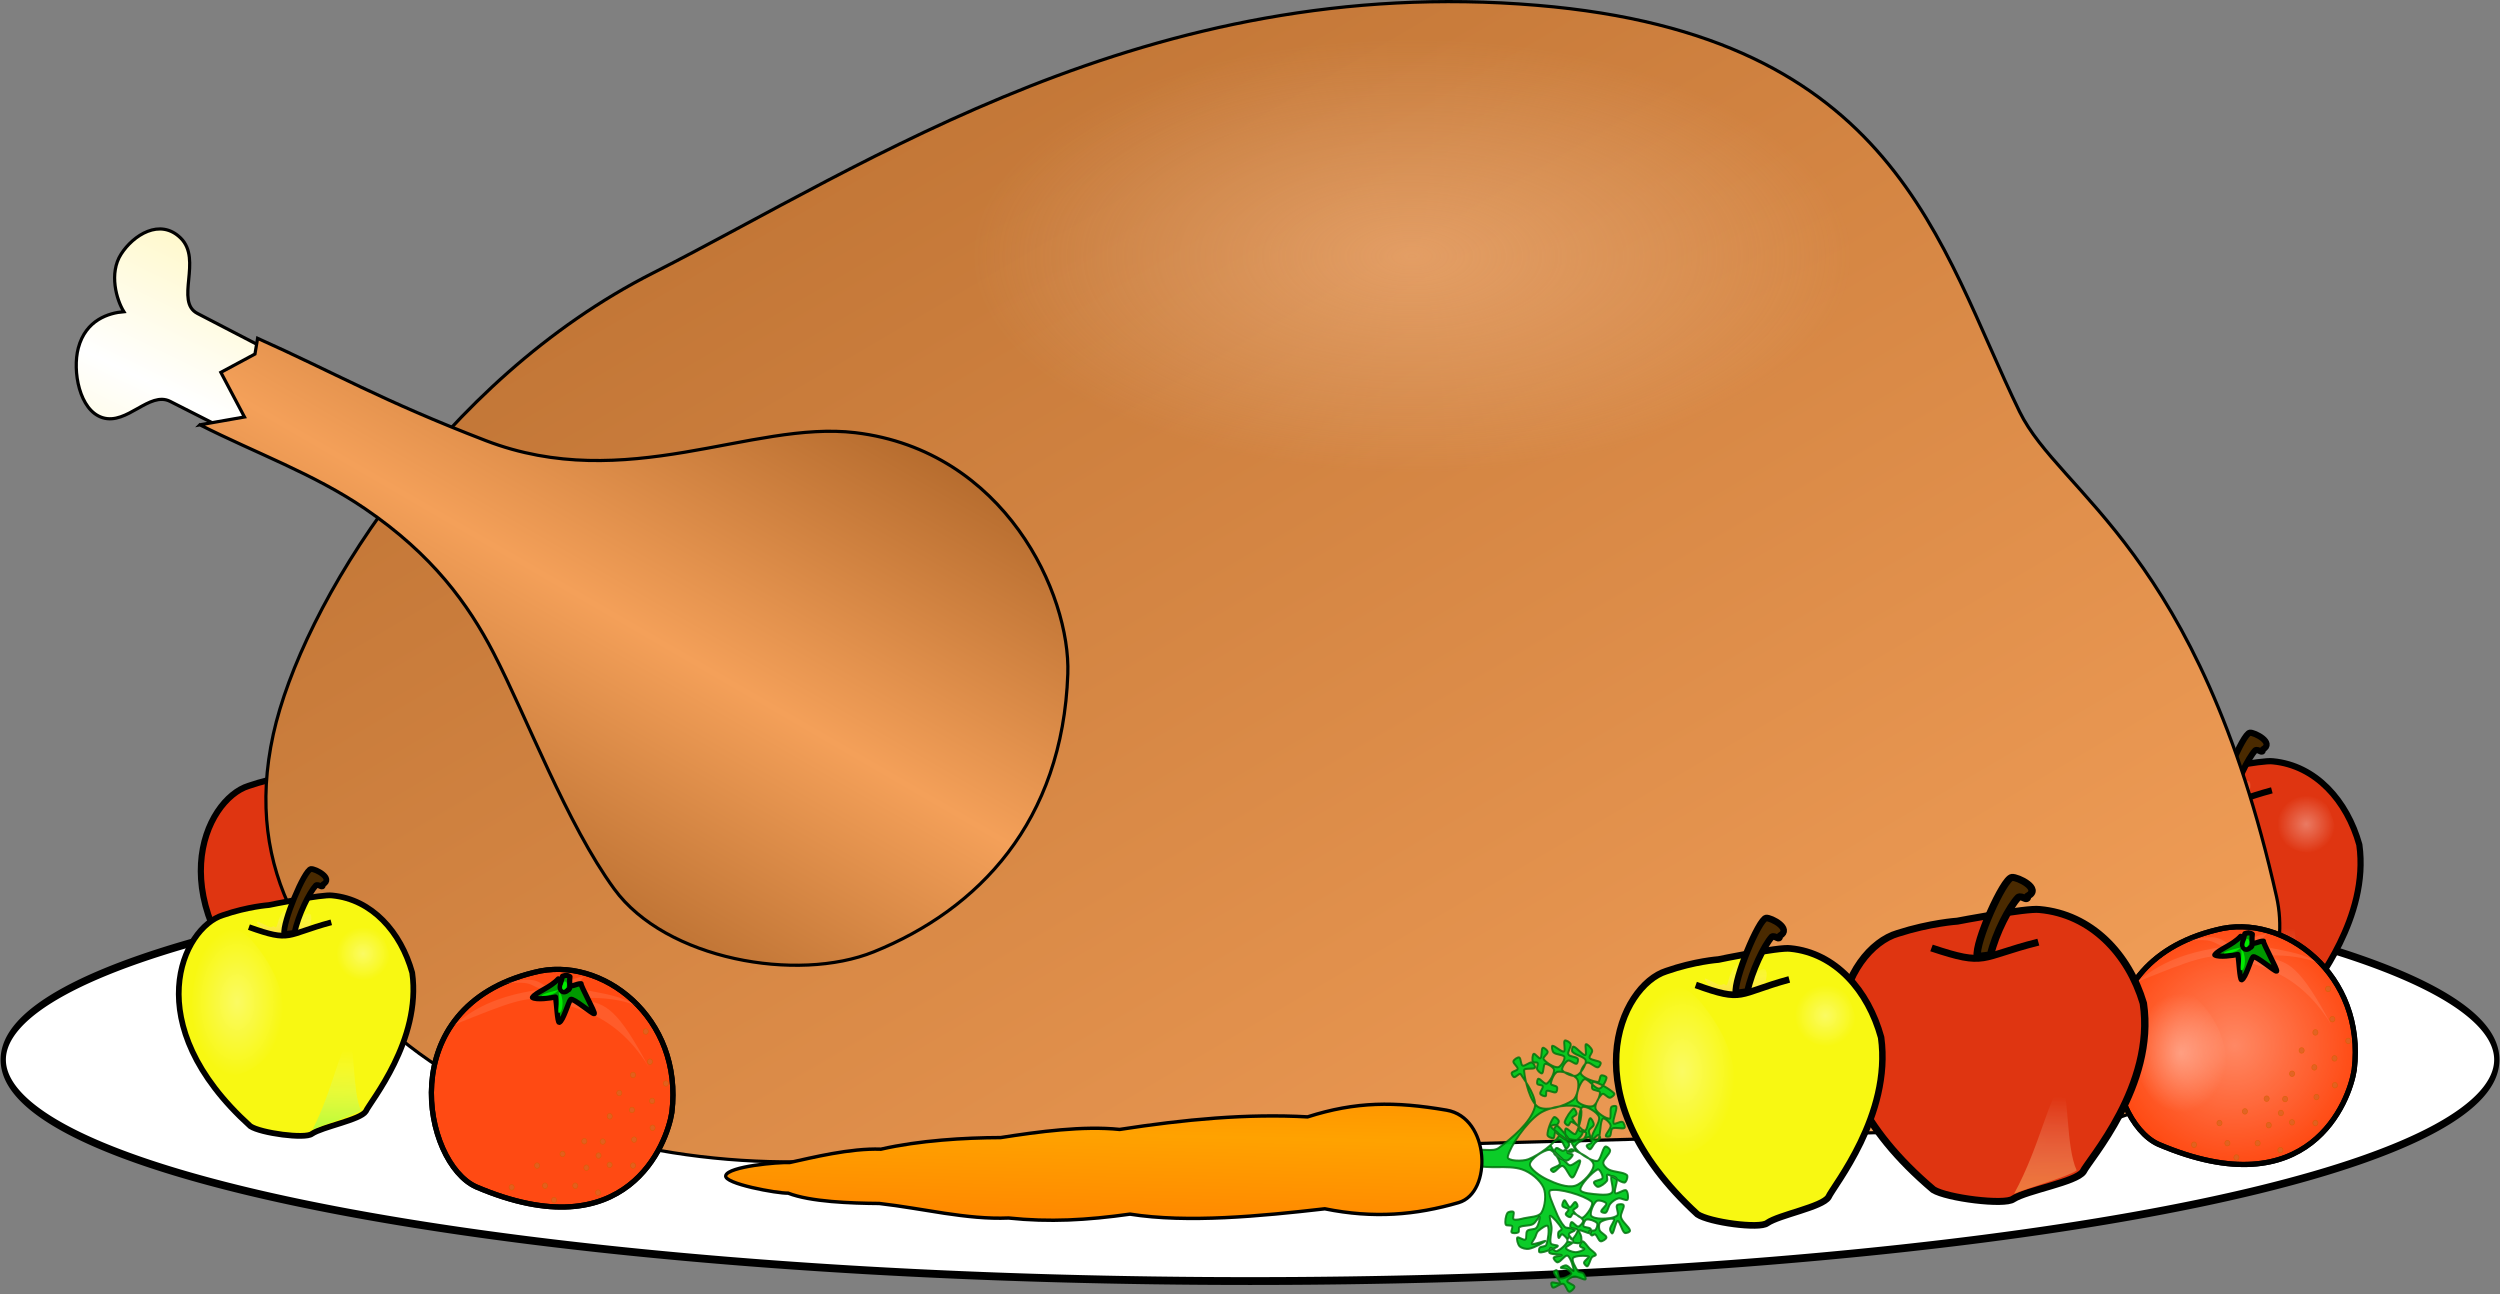 <svg xmlns="http://www.w3.org/2000/svg" xmlns:xlink="http://www.w3.org/1999/xlink" viewBox="0 0 485.27 251.2"><rect x="0" y="0" width="485.27" height="251.2" fill="#808080" stroke="none"/><defs><linearGradient id="k" y2="583.24" spreadMethod="reflect" gradientUnits="userSpaceOnUse" y1="545.16" gradientTransform="scale(1.22 .82)" x2="168.85" x1="196.41"><stop offset="0" stop-color="#fff5b3"/><stop offset="1" stop-color="#fff"/></linearGradient><linearGradient id="p" y2="637.59" spreadMethod="reflect" gradientUnits="userSpaceOnUse" y1="562.18" gradientTransform="scale(.789 1.268)" x2="594.47" x1="522.08"><stop offset="0" stop-color="#ffa200"/><stop offset="1" stop-color="#f80"/></linearGradient><linearGradient id="a"><stop offset="0" stop-color="#fff" stop-opacity="0"/><stop offset="1" stop-color="#ffa617" stop-opacity=".733"/></linearGradient><linearGradient id="g" y2="405.77" xlink:href="#a" gradientUnits="userSpaceOnUse" y1="248.25" gradientTransform="scale(.745 1.342)" x2="463.26" x1="465.29"/><linearGradient id="m" y2="405.77" xlink:href="#d" gradientUnits="userSpaceOnUse" x2="463.26" gradientTransform="scale(.745 1.342)" y1="248.25" x1="465.29"/><linearGradient id="b"><stop offset="0" stop-color="#b66c2e"/><stop offset="1" stop-color="#f4a059"/></linearGradient><linearGradient id="i" y2="786.78" xlink:href="#b" gradientUnits="userSpaceOnUse" y1="505.67" gradientTransform="scale(1.317 .759)" x2="427.21" x1="140.76"/><linearGradient id="l" y2="581.57" xlink:href="#b" spreadMethod="reflect" gradientUnits="userSpaceOnUse" y1="533.25" gradientTransform="scale(1.176 .85)" x2="202.46" x1="241.13"/><linearGradient id="h" y2="231.63" xlink:href="#a" gradientUnits="userSpaceOnUse" y1="120.96" gradientTransform="scale(1.459 .686)" x2="155.41" x1="157.81"/><linearGradient id="d" y2="1.485" y1=".095" x2=".83" x1=".848"><stop offset="0" stop-color="#fff" stop-opacity="0"/><stop offset="1" stop-color="#17ff17" stop-opacity=".684"/></linearGradient><radialGradient id="j" gradientUnits="userSpaceOnUse" cy="620.84" cx="289.7" gradientTransform="scale(1.423 .703)" r="53.603"><stop offset="0" stop-color="#ffc596" stop-opacity=".426"/><stop offset="1" stop-color="#f6ceac" stop-opacity="0"/></radialGradient><radialGradient id="e" xlink:href="#c" gradientUnits="userSpaceOnUse" cy="198.42" cx="180.25" gradientTransform="scale(.794 1.26)" r="101.58"/><radialGradient id="f" xlink:href="#c" gradientUnits="userSpaceOnUse" cy="167.47" cx="360.86" gradientTransform="scale(1.007 .993)" r="46.394"/><radialGradient id="c"><stop offset="0" stop-color="#fff" stop-opacity=".342"/><stop offset="1" stop-color="#fff" stop-opacity="0"/></radialGradient><radialGradient id="n" xlink:href="#c" gradientUnits="userSpaceOnUse" cy="277.82" cx="495.39" gradientTransform="scale(1.008 .992)" r="23.762"/><radialGradient id="o" xlink:href="#c" gradientUnits="userSpaceOnUse" cy="244.1" cx="554.97" gradientTransform="scale(.881 1.135)" r="10.146"/></defs><path d="M613.81 585.13a242.01 29.011 0 11-484.02 0 242.01 29.011 0 11484.02 0z" transform="matrix(1 0 0 1.481 -129.16 -660.88)" fill-rule="evenodd" stroke="#000" stroke-width="1.027" fill="#fff"/><path d="M198.45 81.882s93.52-19.12 110.9-16.626c69.53 6.65 120.01 63.184 139.87 133.84 16.56 117.22-73.69 223.66-81.1 240.26-9.48 14.97-76.15 26.6-94.35 39.07-11.59 9.14-89.44-1.22-107.6-13.3-198.63-177.91-118.35-344.17-48-365.79 43.87-14.964 80.28-17.458 80.28-17.458z" stroke-linejoin="round" fill-rule="evenodd" stroke="#000" stroke-width="10" fill="#df3511" transform="matrix(.12 0 0 .121 404.06 139.88)"/><path d="M168.73 143.36C81.887 52.157 36.05 278.23 78.411 355.16c57.109 75.66 233.88-46.87 90.319-211.8z" fill-rule="evenodd" fill="url(#e)" transform="matrix(.12 0 0 .121 404.06 139.88)"/><path d="M394.91 132.14c-22.03-28.72-102.04-4.16-71.31 59.51 19.06 31.22 125.41 38.33 71.31-59.51z" fill-rule="evenodd" fill="url(#f)" transform="matrix(.12 0 0 .121 404.06 139.88)"/><path d="M275 470.93c35.59-69 47.17-142.15 63.73-152.13 10.76 6.65 5.79 84.8 20.69 118.88-12.42 9.15-63.73 24.11-84.42 33.25z" fill="url(#g)" fill-rule="evenodd" transform="matrix(.12 0 0 .121 404.06 139.88)"/><path d="M196.8 128.44s-20.69-11.64-19.04-18.29c14.07 4.99 22.35 12.47 27.31 9.14 4.97-3.32 4.97 9.15 9.11-6.65 4.13-15.794 15.72-33.252 14.07-15.794-1.66 20.784 6.62 24.944 24 9.144 17.38-15.794 24-11.638 19.03 9.15-24.83 27.43-80.28 19.12-74.48 13.3z" fill="url(#h)" fill-rule="evenodd" transform="matrix(.12 0 0 .121 404.06 139.88)"/><path d="M163.69 120.12c75.32 26.61 62.9 13.3 144.01-8.31" stroke-linejoin="round" stroke="#000" stroke-width="10" fill="none" transform="matrix(.12 0 0 .121 404.06 139.88)"/><path d="M225.44 132.32c-3.31-19.95 35.08-111.24 46.66-112.9 7.45-.831 40.55 16.108 21.11 26.715 0 8.839-7.45-1.663-12.42 1.663-11.58 12.47-30.94 51.437-37.56 82.192l-17.79 2.33z" stroke-linejoin="round" fill-rule="evenodd" stroke="#000" stroke-width="10" fill="#4a2a00" transform="matrix(.12 0 0 .121 404.06 139.88)"/><path d="M198.45 81.882s93.52-19.12 110.9-16.626c69.53 6.65 120.01 63.184 139.87 133.84 16.56 117.22-73.69 223.66-81.1 240.26-9.48 14.97-76.15 26.6-94.35 39.07-11.59 9.14-89.44-1.22-107.6-13.3-198.63-177.91-118.35-344.17-48-365.79 43.87-14.964 80.28-17.458 80.28-17.458z" stroke-linejoin="round" fill-rule="evenodd" stroke="#000" stroke-width="10" fill="#df3511" transform="matrix(.12 0 0 .121 34.07 140.53)"/><path d="M168.73 143.36C81.887 52.157 36.05 278.23 78.411 355.16c57.109 75.66 233.88-46.87 90.319-211.8z" fill="url(#e)" fill-rule="evenodd" transform="matrix(.12 0 0 .121 34.07 140.53)"/><path d="M394.91 132.14c-22.03-28.72-102.04-4.16-71.31 59.51 19.06 31.22 125.41 38.33 71.31-59.51z" fill="url(#f)" fill-rule="evenodd" transform="matrix(.12 0 0 .121 34.07 140.53)"/><path d="M275 470.93c35.59-69 47.17-142.15 63.73-152.13 10.76 6.65 5.79 84.8 20.69 118.88-12.42 9.15-63.73 24.11-84.42 33.25z" fill="url(#g)" fill-rule="evenodd" transform="matrix(.12 0 0 .121 34.07 140.53)"/><path d="M196.8 128.44s-20.69-11.64-19.04-18.29c14.07 4.99 22.35 12.47 27.31 9.14 4.97-3.32 4.97 9.15 9.11-6.65 4.13-15.794 15.72-33.252 14.07-15.794-1.66 20.784 6.62 24.944 24 9.144 17.38-15.794 24-11.638 19.03 9.15-24.83 27.43-80.28 19.12-74.48 13.3z" fill="url(#h)" fill-rule="evenodd" transform="matrix(.12 0 0 .121 34.07 140.53)"/><path d="M163.69 120.12c75.32 26.61 62.9 13.3 144.01-8.31" stroke-linejoin="round" stroke="#000" stroke-width="10" fill="none" transform="matrix(.12 0 0 .121 34.07 140.53)"/><path d="M225.44 132.32c-3.31-19.95 35.08-111.24 46.66-112.9 7.45-.831 40.55 16.108 21.11 26.715 0 8.839-7.45-1.663-12.42 1.663-11.58 12.47-30.94 51.437-37.56 82.192l-17.79 2.33z" stroke-linejoin="round" fill-rule="evenodd" stroke="#000" stroke-width="10" fill="#4a2a00" transform="matrix(.12 0 0 .121 34.07 140.53)"/><g fill-rule="evenodd"><path d="M427.02 381.55c-75.37-6.34-130.12 30.96-171.52 51.91s-68.34 64.79-73.8 89.58c-5.94 26.97 7.24 45.68 26.47 60.57 19.93 15.44 49.06 23.17 77.87 22.39l243.28-6.62c21.58-.58 46.1-23.09 41.23-44.78-15.1-67.27-42.06-78.15-49.88-94.16-15.77-32.31-23.78-73.02-93.65-78.89z" stroke="#000" stroke-width=".625" fill="url(#i)" transform="translate(-128.65 -380.52)"/><path d="M494.2 436.26c0 22.347-36.687 40.463-81.943 40.463s-81.943-18.116-81.943-40.463 36.687-40.463 81.943-40.463S494.2 413.913 494.2 436.26z" transform="matrix(1.12 0 0 1.118 -187.62 -438.221)" fill="url(#j)"/></g><g fill-rule="evenodd" stroke="#000" stroke-width=".625"><path d="M286.47 521.78c3.62 1.84-.59 12.26 4.81 15.57 6 3.68 10.34-2.3 12.33-5.2 1.98-2.9.1-9.25-2.96-12.18 3.05 1.13 9.02.44 11.07-3.39 2.58-4.84-.33-9.42-4.74-11.91-3.82-2.16-10.61 3.84-14.1 2.03l-125.91-65.34c-4.43-2.3 1.01-10.41-3.24-14.62-4.01-3.97-9.23-.56-11.57 3.1-2.4 3.73-.89 8.91.53 11.18-2.91.24-7.39 1.58-8.84 7.05-1.18 4.45.2 12.13 4.72 13.53 4.75 1.47 9.09-5.21 13.1-3.17l124.8 63.35z" fill="url(#k)" transform="translate(-128.65 -380.52)"/><path d="M167.45 462.98c2.88-.51 5.77-1.02 8.65-1.52-1.53-2.89-3.05-5.77-4.58-8.66 2.21-1.18 4.41-2.37 6.62-3.56.17-1.02.34-2.04.51-3.05 14.76 6.61 24.15 12.1 44.28 19.85 27.31 10.51 51.62-3.95 71.76-1.53 29.01 3.48 41.78 31.36 41.23 46.82-1.02 28.68-17.31 45.73-37.67 53.95-14.84 6-40.38 1.53-50.38-12.21-9.16-12.56-16.97-33.35-23.42-45.81-4.92-9.5-11.87-19.08-24.94-27.99-9.94-6.78-21.37-10.86-32.06-16.29z" fill="url(#l)" transform="translate(-128.65 -380.52)"/></g><g><path d="M198.45 81.882s93.52-19.12 110.9-16.626c69.53 6.65 120.01 63.184 139.87 133.84 16.56 117.22-73.69 223.66-81.1 240.26-9.48 14.97-76.15 26.6-94.35 39.07-11.59 9.14-89.44-1.22-107.6-13.3-198.63-177.91-118.35-344.17-48-365.79 43.87-14.964 80.28-17.458 80.28-17.458z" transform="matrix(.111 0 0 .112 30.15 166.51)" stroke-linejoin="round" fill-rule="evenodd" stroke="#000" stroke-width="10" fill="#f8f812"/><path d="M168.73 143.36C81.887 52.157 36.05 278.23 78.411 355.16c57.109 75.66 233.88-46.87 90.319-211.8z" transform="matrix(.111 0 0 .112 30.15 166.51)" fill="url(#e)" fill-rule="evenodd"/><path d="M394.91 132.14c-22.03-28.72-102.04-4.16-71.31 59.51 19.06 31.22 125.41 38.33 71.31-59.51z" transform="matrix(.111 0 0 .112 30.15 166.51)" fill="url(#f)" fill-rule="evenodd"/><path d="M275 470.93c35.59-69 47.17-142.15 63.73-152.13 10.76 6.65 5.79 84.8 20.69 118.88-12.42 9.15-63.73 24.11-84.42 33.25z" transform="matrix(.111 0 0 .112 30.15 166.51)" fill-rule="evenodd" fill="url(#m)"/><path d="M196.8 128.44s-20.69-11.64-19.04-18.29c14.07 4.99 22.35 12.47 27.31 9.14 4.97-3.32 4.97 9.15 9.11-6.65 4.13-15.794 15.72-33.252 14.07-15.794-1.66 20.784 6.62 24.944 24 9.144 17.38-15.794 24-11.638 19.03 9.15-24.83 27.43-80.28 19.12-74.48 13.3z" transform="matrix(.111 0 0 .112 30.15 166.51)" fill="url(#h)" fill-rule="evenodd"/><path d="M163.69 120.12c75.32 26.61 62.9 13.3 144.01-8.31" transform="matrix(.111 0 0 .112 30.15 166.51)" stroke-linejoin="round" stroke="#000" stroke-width="10" fill="none"/><path d="M225.44 132.32c-3.31-19.95 35.08-111.24 46.66-112.9 7.45-.831 40.55 16.108 21.11 26.715 0 8.839-7.45-1.663-12.42 1.663-11.58 12.47-30.94 51.437-37.56 82.192l-17.79 2.33z" transform="matrix(.111 0 0 .112 30.15 166.51)" stroke-linejoin="round" fill-rule="evenodd" stroke="#000" stroke-width="10" fill="#4a2a00"/></g><g fill-rule="evenodd"><path d="M430.233 180.488c-27.67 6.75-21.57 37.01-11.25 41.63 29.33 12.53 37.07-8.48 37.99-14.45 2.24-18.39-13.64-30.65-26.74-27.18z" stroke-linejoin="round" stroke="#000" stroke-width="1.013" fill="#ff4a13"/><path d="M495.84 253.14c-27.67 6.75-21.57 37.01-11.25 41.63 29.33 12.53 37.07-8.48 37.99-14.45 2.24-18.39-13.64-30.65-26.74-27.18z" transform="translate(-65.607 -72.652)" stroke-linejoin="round" stroke="#000" stroke-width="1.013" fill="url(#n)"/><path d="M414.553 190.708c11.07-4.44 13.84-5.59 18.82-5.02 2.58 1.74 11.98 1.35 19.18 13.3-6.09-11.37-8.3-12.53-12.91-13.1-4.61 0 4.42-1.55 10.69 1.15-5.9-3.85-14.38-1.92-10.32-5.78-2.96.39-3.14 1.35-5.17 2.89-4.43-1.35-2.77-3.27-10.51-1.54 5.72-.39 4.61.19 7.38 1.16-11.07 1.54-14.57 5.2-17.16 6.94z" fill="#fff" fill-opacity=".1"/><path d="M434.383 185.268c.21 1.13.37 4.93.73 4.93.79-.31 1.8-4.08 2.22-4.46.43-.38 4.26 2.89 4.57 2.77.3-.13-2.67-5.44-2.55-5.82-.85-.06-2 .82-2.36.18-.37-.63-1.09-.29-2.06-1.12-1.6 1.75-4.29 2.53-5.02 3.61.73.51 3.65.11 4.47-.09z" stroke-linejoin="round" stroke="#000" stroke-width="1.013" fill="#090"/><path d="M435.343 183.698c.31.82 1.04.63 1.4.25.73-.19.24-1.13.45-2.62-.67-.38-.71-.29-1.44-.1-.12.38-.65 2.09-.41 2.47z" stroke-linejoin="round" stroke="#000" stroke-width="1.013" fill="#090"/><path d="M436.103 182.228s-.94 1.47-.09 1.66c.67-.26.88-1.66.09-1.66z" fill="#00eb00"/><path d="M434.943 183.918c-.1 0-3.53.81-3.23 1.13.98 0 2.56-.24 3.23-1.13zM435.003 184.298c.3.96-.3 3.73.01 4.05.97 0 1.02-3.54-.01-4.05z" fill="#00ea00"/><path d="M491.23 265.86c-9.78-2.31-16.23 12.34-6.64 21.2 13.28 7.13 18.26-11.37 6.64-21.2z" transform="translate(-65.607 -72.652)" fill="url(#o)"/><path d="M449.936 217.99c0 .3-.225.542-.502.542s-.501-.243-.501-.543.224-.543.501-.543.502.243.502.543zM443.146 223.24c0 .3-.225.542-.502.542s-.501-.243-.501-.543.224-.543.501-.543.502.243.502.543zM434.606 224.68c0 .3-.225.542-.502.542s-.501-.243-.501-.543.224-.543.501-.543.502.243.502.543zM453.726 210.65c0 .3-.225.542-.502.542s-.501-.243-.501-.543.224-.543.501-.543.502.243.502.543zM456.316 202.05c0 .3-.225.542-.502.542s-.501-.243-.501-.543.224-.543.501-.543.502.243.502.543zM453.646 205.44c0 .3-.225.542-.502.542s-.501-.243-.501-.543.224-.543.501-.543.502.243.502.543zM450.146 212.95c0 .3-.225.542-.502.542s-.501-.243-.501-.543.224-.543.501-.543.502.243.502.543zM445.396 217.85c0 .3-.225.542-.502.542s-.501-.243-.501-.543.224-.543.501-.543.502.243.502.543zM438.726 221.9c0 .3-.225.542-.502.542s-.501-.243-.501-.543.224-.543.501-.543.502.243.502.543zM453.226 197.83c0 .3-.225.542-.502.542s-.501-.243-.501-.543.224-.543.501-.543.502.243.502.543zM449.736 207.19c0 .3-.225.542-.502.542s-.501-.243-.501-.543.224-.543.501-.543.502.243.502.543zM444.056 213.33c0 .3-.225.542-.502.542s-.501-.243-.501-.543.224-.543.501-.543.502.243.502.543zM443.246 216.04c0 .3-.225.542-.502.542s-.501-.243-.501-.543.224-.543.501-.543.502.243.502.543zM440.886 218.4c0 .3-.225.542-.502.542s-.501-.243-.501-.543.224-.543.501-.543.502.243.502.543zM432.856 221.9c0 .3-.225.542-.502.542s-.501-.243-.501-.543.224-.543.501-.543.502.243.502.543zM452.406 191.96c0 .3-.225.542-.502.542s-.501-.243-.501-.543.224-.543.501-.543.502.243.502.543zM449.936 200.4c0 .3-.225.542-.502.542s-.501-.243-.501-.543.224-.543.501-.543.502.243.502.543zM447.266 203.9c0 .3-.225.542-.502.542s-.501-.243-.501-.543.224-.543.501-.543.502.243.502.543zM445.416 208.42c0 .3-.225.542-.502.542s-.501-.243-.501-.543.224-.543.501-.543.502.243.502.543zM440.476 213.26c0 .3-.225.542-.502.542s-.501-.243-.501-.543.224-.543.501-.543.502.243.502.543zM436.256 215.73c0 .3-.225.542-.502.542s-.501-.243-.501-.543.224-.543.501-.543.502.243.502.543zM431.316 217.99c0 .3-.225.542-.502.542s-.501-.243-.501-.543.224-.543.501-.543.502.243.502.543zM426.376 222.21c0 .3-.225.542-.502.542s-.501-.243-.501-.543.224-.543.501-.543.502.243.502.543z" stroke-opacity=".742" fill-opacity=".833" stroke="#d55f00" stroke-width=".127" fill="#db6422"/></g><g><path d="M198.45 81.882s93.52-19.12 110.9-16.626c69.53 6.65 120.01 63.184 139.87 133.84 16.56 117.22-73.69 223.66-81.1 240.26-9.48 14.97-76.15 26.6-94.35 39.07-11.59 9.14-89.44-1.22-107.6-13.3-198.63-177.91-118.35-344.17-48-365.79 43.87-14.964 80.28-17.458 80.28-17.458z" stroke-linejoin="round" fill-rule="evenodd" stroke="#000" stroke-width="10" fill="#df3511" transform="matrix(.144 0 0 .136 351.35 167.67)"/><path d="M168.73 143.36C81.887 52.157 36.05 278.23 78.411 355.16c57.109 75.66 233.88-46.87 90.319-211.8z" fill="url(#e)" fill-rule="evenodd" transform="matrix(.144 0 0 .136 351.35 167.67)"/><path d="M394.91 132.14c-22.03-28.72-102.04-4.16-71.31 59.51 19.06 31.22 125.41 38.33 71.31-59.51z" fill="url(#f)" fill-rule="evenodd" transform="matrix(.144 0 0 .136 351.35 167.67)"/><path d="M275 470.93c35.59-69 47.17-142.15 63.73-152.13 10.76 6.65 5.79 84.8 20.69 118.88-12.42 9.15-63.73 24.11-84.42 33.25z" fill-rule="evenodd" fill="url(#g)" transform="matrix(.144 0 0 .136 351.35 167.67)"/><path d="M196.8 128.44s-20.69-11.64-19.04-18.29c14.07 4.99 22.35 12.47 27.31 9.14 4.97-3.32 4.97 9.15 9.11-6.65 4.13-15.794 15.72-33.252 14.07-15.794-1.66 20.784 6.62 24.944 24 9.144 17.38-15.794 24-11.638 19.03 9.15-24.83 27.43-80.28 19.12-74.48 13.3z" fill="url(#h)" fill-rule="evenodd" transform="matrix(.144 0 0 .136 351.35 167.67)"/><path d="M163.69 120.12c75.32 26.61 62.9 13.3 144.01-8.31" stroke-linejoin="round" stroke="#000" stroke-width="10" fill="none" transform="matrix(.144 0 0 .136 351.35 167.67)"/><path d="M225.44 132.32c-3.31-19.95 35.08-111.24 46.66-112.9 7.45-.831 40.55 16.108 21.11 26.715 0 8.839-7.45-1.663-12.42 1.663-11.58 12.47-30.94 51.437-37.56 82.192l-17.79 2.33z" stroke-linejoin="round" fill-rule="evenodd" stroke="#000" stroke-width="10" fill="#4a2a00" transform="matrix(.144 0 0 .136 351.35 167.67)"/></g><g><path d="M198.45 81.882s93.52-19.12 110.9-16.626c69.53 6.65 120.01 63.184 139.87 133.84 16.56 117.22-73.69 223.66-81.1 240.26-9.48 14.97-76.15 26.6-94.35 39.07-11.59 9.14-89.44-1.22-107.6-13.3-198.63-177.91-118.35-344.17-48-365.79 43.87-14.964 80.28-17.458 80.28-17.458z" transform="matrix(.126 0 0 .129 308.538 175.693)" stroke-linejoin="round" fill-rule="evenodd" stroke="#000" stroke-width="10" fill="#f8f812"/><path d="M168.73 143.36C81.887 52.157 36.05 278.23 78.411 355.16c57.109 75.66 233.88-46.87 90.319-211.8z" transform="matrix(.126 0 0 .129 308.538 175.693)" fill="url(#e)" fill-rule="evenodd"/><path d="M394.91 132.14c-22.03-28.72-102.04-4.16-71.31 59.51 19.06 31.22 125.41 38.33 71.31-59.51z" transform="matrix(.126 0 0 .129 308.538 175.693)" fill="url(#f)" fill-rule="evenodd"/><path d="M275 470.93c35.59-69 47.17-142.15 63.73-152.13 10.76 6.65 5.79 84.8 20.69 118.88-12.42 9.15-63.73 24.11-84.42 33.25z" transform="matrix(.126 0 0 .129 308.538 175.693)" fill="url(#m)" fill-rule="evenodd"/><path d="M196.8 128.44s-20.69-11.64-19.04-18.29c14.07 4.99 22.35 12.47 27.31 9.14 4.97-3.32 4.97 9.15 9.11-6.65 4.13-15.794 15.72-33.252 14.07-15.794-1.66 20.784 6.62 24.944 24 9.144 17.38-15.794 24-11.638 19.03 9.15-24.83 27.43-80.28 19.12-74.48 13.3z" transform="matrix(.126 0 0 .129 308.538 175.693)" fill-rule="evenodd" fill="url(#h)"/><path d="M163.69 120.12c75.32 26.61 62.9 13.3 144.01-8.31" transform="matrix(.126 0 0 .129 308.538 175.693)" stroke-linejoin="round" stroke="#000" stroke-width="10" fill="none"/><path d="M225.44 132.32c-3.31-19.95 35.08-111.24 46.66-112.9 7.45-.831 40.55 16.108 21.11 26.715 0 8.839-7.45-1.663-12.42 1.663-11.58 12.47-30.94 51.437-37.56 82.192l-17.79 2.33z" transform="matrix(.126 0 0 .129 308.538 175.693)" stroke-linejoin="round" fill-rule="evenodd" stroke="#000" stroke-width="10" fill="#4a2a00"/></g><g fill-rule="evenodd"><path d="M103.674 188.748c-27.67 6.75-21.57 37.01-11.25 41.63 29.33 12.53 37.07-8.48 37.99-14.45 2.24-18.39-13.64-30.65-26.74-27.18z" stroke-linejoin="round" stroke="#000" stroke-width="1.013" fill="#ff4a13"/><path d="M495.84 253.14c-27.67 6.75-21.57 37.01-11.25 41.63 29.33 12.53 37.07-8.48 37.99-14.45 2.24-18.39-13.64-30.65-26.74-27.18z" transform="translate(-392.166 -64.392)" stroke-linejoin="round" stroke="#000" stroke-width="1.013" fill="url(#n)"/><path d="M87.994 198.968c11.07-4.44 13.84-5.59 18.82-5.02 2.58 1.74 11.98 1.35 19.18 13.3-6.09-11.37-8.3-12.53-12.91-13.1-4.61 0 4.42-1.55 10.69 1.15-5.9-3.85-14.38-1.92-10.32-5.78-2.96.39-3.14 1.35-5.17 2.89-4.43-1.35-2.77-3.27-10.51-1.54 5.72-.39 4.61.19 7.38 1.16-11.07 1.54-14.57 5.2-17.16 6.94z" fill="#fff" fill-opacity=".1"/><path d="M107.824 193.528c.21 1.13.37 4.93.73 4.93.79-.31 1.8-4.08 2.22-4.46.43-.38 4.26 2.89 4.57 2.77.3-.13-2.67-5.44-2.55-5.82-.85-.06-2 .82-2.36.18-.37-.63-1.09-.29-2.06-1.12-1.6 1.75-4.29 2.53-5.02 3.61.73.51 3.65.11 4.47-.09z" stroke-linejoin="round" stroke="#000" stroke-width="1.013" fill="#090"/><path d="M108.784 191.958c.31.82 1.04.63 1.4.25.73-.19.24-1.13.45-2.62-.67-.38-.71-.29-1.44-.1-.12.38-.65 2.09-.41 2.47z" stroke-linejoin="round" stroke="#000" stroke-width="1.013" fill="#090"/><path d="M109.544 190.488s-.94 1.47-.09 1.66c.67-.26.88-1.66.09-1.66z" fill="#00eb00"/><path d="M108.384 192.178c-.1 0-3.53.81-3.23 1.13.98 0 2.56-.24 3.23-1.13zM108.444 192.558c.3.96-.3 3.73.01 4.05.97 0 1.02-3.54-.01-4.05z" fill="#00ea00"/><path d="M491.23 265.86c-9.78-2.31-16.23 12.34-6.64 21.2 13.28 7.13 18.26-11.37 6.64-21.2z" transform="translate(-392.166 -64.392)" fill="url(#o)"/><path d="M123.377 226.25c0 .3-.225.542-.502.542s-.501-.243-.501-.543.224-.543.501-.543.502.243.502.543zM116.587 231.5c0 .3-.225.542-.502.542s-.501-.243-.501-.543.224-.543.501-.543.502.243.502.543zM108.047 232.94c0 .3-.225.542-.502.542s-.501-.243-.501-.543.224-.543.501-.543.502.243.502.543zM127.167 218.91c0 .3-.225.542-.502.542s-.501-.243-.501-.543.224-.543.501-.543.502.243.502.543zM129.757 210.31c0 .3-.225.542-.502.542s-.501-.243-.501-.543.224-.543.501-.543.502.243.502.543zM127.087 213.7c0 .3-.225.542-.502.542s-.501-.243-.501-.543.224-.543.501-.543.502.243.502.543zM123.587 221.21c0 .3-.225.542-.502.542s-.501-.243-.501-.543.224-.543.501-.543.502.243.502.543zM118.837 226.11c0 .3-.225.542-.502.542s-.501-.243-.501-.543.224-.543.501-.543.502.243.502.543zM112.167 230.16c0 .3-.225.542-.502.542s-.501-.243-.501-.543.224-.543.501-.543.502.243.502.543zM126.667 206.09c0 .3-.225.542-.502.542s-.501-.243-.501-.543.224-.543.501-.543.502.243.502.543zM123.177 215.45c0 .3-.225.542-.502.542s-.501-.243-.501-.543.224-.543.501-.543.502.243.502.543zM117.497 221.59c0 .3-.225.542-.502.542s-.501-.243-.501-.543.224-.543.501-.543.502.243.502.543zM116.687 224.3c0 .3-.225.542-.502.542s-.501-.243-.501-.543.224-.543.501-.543.502.243.502.543zM114.327 226.66c0 .3-.225.542-.502.542s-.501-.243-.501-.543.224-.543.501-.543.502.243.502.543zM106.297 230.16c0 .3-.225.542-.502.542s-.501-.243-.501-.543.224-.543.501-.543.502.243.502.543zM125.847 200.22c0 .3-.225.542-.502.542s-.501-.243-.501-.543.224-.543.501-.543.502.243.502.543zM123.377 208.66c0 .3-.225.542-.502.542s-.501-.243-.501-.543.224-.543.501-.543.502.243.502.543zM120.707 212.16c0 .3-.225.542-.502.542s-.501-.243-.501-.543.224-.543.501-.543.502.243.502.543zM118.857 216.68c0 .3-.225.542-.502.542s-.501-.243-.501-.543.224-.543.501-.543.502.243.502.543zM113.917 221.52c0 .3-.225.542-.502.542s-.501-.243-.501-.543.224-.543.501-.543.502.243.502.543zM109.697 223.99c0 .3-.225.542-.502.542s-.501-.243-.501-.543.224-.543.501-.543.502.243.502.543zM104.757 226.25c0 .3-.225.542-.502.542s-.501-.243-.501-.543.224-.543.501-.543.502.243.502.543zM99.817 230.47c0 .3-.225.542-.502.542s-.501-.243-.501-.543.224-.543.501-.543.502.243.502.543z" stroke-opacity=".742" fill-opacity=".833" stroke="#d55f00" stroke-width=".127" fill="#db6422"/></g><g fill-rule="evenodd"><path d="M515.36 203.02c.18 4.08 9.59 11.29 12.96 8.64 12.47-9.83 20.63-33.96 34.55-46.07 8.15-7.09 21.84-12.55 31.67-11.52 8.4.89 19.79 9.98 23.03 17.28 2.52 5.66-3.32 14.59-5.75 21.59-1.41 4.04-3.15 10.06-5.76 11.52-1.71.94-5.45-4.82-7.2-4.32-1.61.46-3.76 5.25-2.88 7.2 1.52 3.33 6.81 8.04 10.08 8.63 2 .37 3.72-5.5 5.76-5.75 1.8-.23 4.2 4.76 5.75 4.31 1.81-.51 4.32-4.97 4.32-7.19 0-1.62-4.44-2.54-4.32-4.32.36-4.93 5.2-10.49 5.76-15.84.4-3.77-3.78-11.29-2.88-11.51 1.02-.26 7.63 6.27 8.64 10.07.91 3.4-3.65 8.16-2.88 11.52.67 2.88 7.2 4.8 7.2 7.2s-7.67 5.54-7.2 7.2c.49 1.7 7.2 3.76 10.08 2.87 3.36-1.03 7.26-5.01 8.64-8.63 2.46-6.46 3.42-20.51 2.88-21.6-.42-.83-3.52 13.92-5.76 15.84-1.12.96-2.88-4.8-4.32-7.2s-3.94-4.57-4.32-7.2c-.58-4.08-.91-12.95 1.44-12.95 3.89 0 13.52 7.83 17.27 12.95 1.53 2.08-2.04 6.23-1.44 8.64.36 1.43 3.47 3.73 4.32 2.88 2.03-2.03 3.33-7.57 4.32-11.52.93-3.72 2.51-10.44 1.44-11.51-.85-.85-4.72 6.25-7.2 5.75-4.72-.94-9.35-7.15-14.39-10.07-4.07-2.36-13.94-4.39-12.96-5.76 1.42-1.99 14.57-4.69 20.16-4.32 1.6.11.28 4.38 1.44 5.76 1.24 1.5 5 3.38 5.75 2.88.69-.46-2.5-4.88-1.44-5.76 1.82-1.52 8.49-3.38 10.08-1.44 2.73 3.34 3.85 12.41 2.88 17.28-.47 2.33-6.64 2.65-7.2 4.31-.4 1.22 2.95 5.01 4.32 4.32 3.43-1.71 8.65-11.23 10.08-11.51.97-.2-3.73 8.38-2.88 10.07.59 1.19 6.39.35 7.2-1.44 1.59-3.49-2.7-12.73 0-14.39 3.54-2.18 16.89 1.36 18.71 2.88 1.06.88-7.78 2.02-10.08 4.32-1.54 1.54-2.12 6.97-1.44 7.19.76.26 3.49-4.49 5.76-5.75 2.05-1.14 6.72-2.88 7.2-1.44.96 2.87-.33 11.84-2.88 14.39-1.77 1.77-7.72-2.11-10.08-1.44-1 .29-1.1 3.99 0 4.32 3.7 1.11 12.73-1.67 14.4 0 1.21 1.21-5.76 6.5-5.76 8.64 0 1.22 4.87 2.62 5.76 1.44 1.99-2.66.32-10.4 2.88-12.96 2.24-2.24 9.6.48 11.52-1.44 1.44-1.44.26-8-1.44-8.64-2.14-.8-8.33 5.32-10.08 4.32-1.61-.92-1.39-7.29 0-10.07 1.97-3.94 9.44-7.55 10.08-10.08.32-1.31-5.02-1.93-7.2-1.44-2.14.47-3.54 4.17-5.76 4.32-4.97.33-14.74.17-15.84-2.88-1.3-3.67 6.03-15.32 8.64-17.28 1.23-.92 1.14 7.19 2.88 8.64 1.14.95 5.76-.14 5.76-1.44 0-2.54-4.48-6.55-5.76-10.07-.64-1.76 1.19-5.42 0-5.76-2.17-.62-6.7 1.98-10.08 2.88-3.82 1.02-9.65 1.01-11.51 2.88-1.01 1.01 1.44 5.27 2.88 5.75s5.42-3.89 5.76-2.88c.62 1.87-.77 8.47-2.88 11.52-2.21 3.19-8.1 7.94-10.08 7.2-1.86-.7.61-9.46-1.44-11.52-1.78-1.78-8.27 1.55-10.08 0-1.55-1.33.9-7.44 0-8.64-.54-.72-3.01 1.76-4.32 2.88-2.05 1.76-3.27 5.21-5.75 5.76-6.16 1.37-13.59 1.06-20.16 0-8.31-1.34-25.89-2.45-24.47-7.2 2.89-9.65 26.19-31.9 37.43-35.99 4.6-1.67 10.65 13.83 10.07 18.72-.38 3.26-9.79 6.07-12.95 5.76-1.64-.17-.1-5.86-1.44-7.2-1.06-1.05-5.19-1.14-5.76 0-.87 1.74 2.77 7.08 1.44 8.64-1.55 1.8-8.95.03-10.08 1.44-.79.99 2.55 5.53 4.32 5.76 2.07.25 5.3-4.6 7.2-4.32 1.46.2 1.44 5.27 2.88 5.75s5.01-1.38 5.76-2.87c.69-1.39-2.58-4.63-1.44-5.76 2.7-2.71 9.74-6.35 12.95-5.76 2.07.37 3.81 6.54 2.88 8.64-.99 2.22-7.75 2.55-8.63 4.32-.56 1.11 2.78 4.5 4.31 4.31 2.31-.28 5.4-6.56 7.2-5.75 2.52 1.11 5.41 8.32 5.76 11.51.13 1.13-4.09.54-4.32 1.44-.25 1.02 1.76 4.51 2.88 4.32 1.76-.29 4.1-3.63 5.76-5.76 1.7-2.19 4.58-5.13 4.32-7.2-.22-1.77-3.62-3.36-5.76-4.31-2.18-.97-7.52-.14-7.2-1.44.64-2.54 8.67-6.92 10.08-10.08.51-1.15-2.94-3.23-4.32-2.88-2.46.61-5.19 6.01-7.2 5.76-1.83-.23-5.06-5.15-4.32-7.2 1.18-3.23 6.81-8.04 10.08-8.64 2.01-.36 5.27 3.55 5.76 5.76.47 2.11-3.43 5.82-2.88 7.2.41 1.02 4.42.8 5.76 0 1.06-.64.25-3.73 1.44-4.32 2.65-1.33 8.26.38 10.07-1.44 1.55-1.54 1.62-7.83 0-8.64-2.22-1.11-8 3.42-11.51 2.88-2.73-.42-7.03-3.21-7.2-5.76-.31-4.65 3.27-14.72 5.76-15.831 1.83-.813 4.25 7.781 7.2 10.081 1.37 1.06 6.01 1.16 5.75 0-.7-3.16-9.82-10.819-8.63-12.96 1.21-2.178 11.9 1.639 15.83 0 1.83-.76 3.06-6.658 1.44-7.198-4.14-1.38-13.26 3.076-18.71 1.44-4.14-1.243-7.06-9.474-10.08-10.077-1.78-.356-5.12 5.385-4.32 7.197 1.12 2.507 9.73 2.768 10.08 5.759.61 5.166-3.73 13.229-7.2 18.709-2.29 3.64-7.19 9.47-10.08 8.64-3.82-1.09-9.79-9.86-10.07-14.39-.2-3.15 6.36-8.894 8.63-8.641 2.05.227 2.47 8.841 4.32 10.081 1.03.68 4.49-2.67 4.32-4.32-.31-3.15-4.79-6.466-5.76-10.079-.95-3.585-1.21-8.118 0-11.517 1.19-3.319 7.69-6.451 7.2-8.637-.47-2.132-7.94-5.601-10.08-4.319-2.66 1.597-1.7 12.52-4.31 12.956-3.15.524-8.62-8.743-12.96-10.077-1.9-.585-6.72 3.087-5.76 4.319 2.4 3.087 14.03 4.508 15.84 8.637 1.55 3.549-2.78 10.297-5.76 14.396-4.7 6.461-13.5 19.161-17.28 17.271-4.86-2.43-9.34-22.852-8.63-30.227.25-2.702 9.84-1.912 11.51 0 1.69 1.927-2.61 9.459-1.44 11.516.75 1.302 6.33.296 7.2-1.439 1.53-3.063 1.23-9.255 0-12.956-.68-2.057-6.8-2.936-5.76-4.319 3.28-4.375 15.64-8.175 18.72-12.956 1.24-1.937-3.59-8.011-5.76-7.198-5.51 2.066-10.92 11.821-17.28 15.835-2.76 1.744-7.84 3.113-10.07 1.44-3.53-2.646-3.96-11.805-7.2-14.396-1.56-1.248-7.34.955-7.2 2.879.34 4.794 11.04 13.215 8.64 17.275-3.84 6.497-21.55 15.556-27.35 14.396-3.8-.759-2.86-15.201-1.44-20.154.5-1.765 6-1.2 7.2 0 1.19 1.199-1.06 6.146 0 7.198.86.867 5.37-.114 5.75-1.44.58-2.033-2.14-5.702-2.88-8.637-.7-2.823-.15-6.71-1.44-8.638-.63-.951-3.83-.959-4.31 0-.96 1.92 1.54 7.536 0 8.638-1.82 1.298-7.8.333-10.08-1.44-2.04-1.586-.91-7.16-2.88-8.637-1.87-1.402-8.64-1.541-8.64 0 0 2.778 10.28 10.297 8.64 12.956-2.2 3.579-14.82 6.113-20.15 5.758-1.87-.124.01-5.986-1.44-7.198-1.43-1.188-7.2-1.599-7.2 0 0 4.159 3.92 13.268 7.2 17.275 1.04 1.271 5.03-.24 5.75-1.439.72-1.2-2.73-4.815-1.44-5.759 3.99-2.895 13.86-7.715 17.28-5.758 3.29 1.882 5.6 13.39 2.88 17.275-4 5.71-16.42 11.19-23.03 11.52-2.99.15-3.17-8.642-5.76-10.081-1.73-.96-7.71 1.105-7.2 2.881 1.41 4.94 8.12 14.16 12.96 17.27 1.88 1.21 6.68-2.51 7.19-4.32.45-1.55-5.64-4.67-4.32-5.75 3.95-3.24 15.01-7.85 20.16-7.2 2.52.31 3.64 7.27 2.88 10.08-.68 2.47-6.66 3.6-7.2 5.75-.42 1.69 2.45 6.05 4.32 5.76 4.37-.67 11.71-4.75 14.39-8.64 1.63-2.35-.03-8.95-1.43-10.07-1-.8-4.8 4.8-5.76 4.32s-1.78-5.95 0-7.2c7.81-5.472 22.67-16.016 28.79-12.958 6.36 3.18 11.17 22.468 8.64 31.668-2.75 9.99-14.97 19.4-24.48 25.92-7.28 4.99-21.47 11.9-25.91 8.63-4.68-3.45-5.1-22.6-1.44-28.79 2.58-4.37 16.05-4.93 20.16-2.88 2.61 1.31-1.07 10.12 0 12.96.37 1 3.94-.19 4.31-1.44 1.07-3.55-2.44-10.71 0-12.96 3.31-3.03 14.62-.22 17.28-2.88 1.66-1.66-2.42-6.99-4.32-10.07-1.94-3.16-5.86-9.308-7.2-8.641-1.54.771.17 9.421-1.44 12.951-.79 1.75-3.7 2.32-5.76 2.88-8.49 2.32-20.1 7.37-25.91 5.76-2.83-.78-2.46-10.9 0-12.95 3.3-2.75 13.13.79 17.28-1.44 2.09-1.13 3.65-8.351 1.44-8.641-8.82-1.15-24.35 1.179-34.55 4.321-2.28.7-4.21 6.7-2.88 7.2 2.51.94 13-6.36 14.39-2.88 4.37 10.92 5.66 31.87 2.88 46.06-1.54 7.88-12.22 23.91-15.83 20.16-8.86-9.21-21.33-39.57-21.6-59.03-.21-15.565 11.21-40.692 20.16-46.062 5.44-3.268 20.37 13.839 23.03 20.154 1.18 2.803-11.25 5.074-11.52 7.198-.21 1.715 7.5 5.7 10.08 4.319 4.62-2.461 9.84-10.461 11.52-15.835.72-2.304-2.49-6.969-4.32-7.198-2.01-.251-4.85 6.748-7.2 5.758-6.77-2.849-20.15-12.155-20.15-17.275 0-4.477 14.45-12.885 20.15-11.516 6.3 1.511 10.37 16.512 15.84 20.154 1.73 1.157 6.71-3.839 5.75-5.759-2.87-5.758-15.99-12.487-17.27-17.274-.64-2.411 8.55-5.459 11.52-4.319 3.27 1.259 4.76 9.781 7.19 11.516.93.664 3.23-2.935 2.88-4.318-.61-2.456-5.94-4.622-5.75-7.198.29-4.142 7.19-9.747 7.19-12.956 0-1.59-5.66-2.594-7.19-1.44-2.3 1.725-2.07 10.424-4.32 10.077-3.99-.613-10.08-11.155-14.4-12.956-1.44-.598-3.66 4.191-2.88 5.758 1.62 3.232 11.21 6.382 10.08 8.638-1.75 3.503-13.69 9.893-18.72 8.637-4.57-1.143-9.76-11.2-10.07-15.835-.17-2.563 7.23-3.228 8.63-5.758 1-1.789.34-7.691-1.44-7.198-6.86 1.906-19.62 9.175-24.47 14.396-1.39 1.497 3.65 5.758 5.76 5.758 2.69 0 6.53-6.985 8.64-5.758 3.65 2.132 9.76 11.338 8.64 15.835-1.28 5.1-11.15 14.021-15.84 12.956-5.87-1.334-16.36-14.645-15.84-20.154.44-4.568 16.22-5.36 18.72-10.077 1.82-3.441-3.14-12.102-5.76-14.396-1.22-1.065-5.54 2.547-5.76 4.319-.26 2.067 5.61 5.388 4.32 7.198-3.5 4.908-13.48 12.956-18.71 12.956-3.41 0-7.93-9.305-7.2-12.956.71-3.547 9.53-5.322 11.52-8.638.89-1.482-1.4-6.054-2.88-5.758-3.32.663-8.01 8.345-11.52 8.638-2.25.187-3.29-6.525-5.76-7.198-2.81-.766-10.08 1.339-10.08 2.879 0 1.819 10.88 5.202 10.08 7.198-1.12 2.803-12.99 4.356-15.83 7.198-1 .997 2.59 4.664 4.32 4.318 5.46-1.093 13.09-10.262 17.27-8.637 4.46 1.734 9.65 13.395 8.64 18.714-.91 4.758-10.44 11.517-14.4 11.517-2.76 0-6.27-8.187-5.76-11.517.45-2.908 7.71-4.71 8.64-7.198.51-1.351-2.73-4.635-4.32-4.318-3.21.642-6.93 7.439-10.07 7.197-3.1-.238-5.51-7.784-8.64-8.637-2.15-.586-7.59 2.768-7.2 4.319.57 2.288 10.5 4.859 10.08 7.198-.54 2.94-11.68 6.074-12.96 8.637-.64 1.276 5.02 3.551 7.2 2.879 4.05-1.247 8.61-9.363 11.52-8.637 2.85.714 7.35 9.771 5.75 12.956-2.24 4.493-12.42 9.753-17.27 10.077-2.35.156-2.19-7.573-4.32-8.638-1.71-.854-7.38 1.389-7.2 2.88.3 2.348 8.64 6.225 8.64 8.637 0 1.907-8.39 2.6-8.64 4.319-.23 1.64 4.89 5.469 7.2 5.758 1.53.191 2.78-4.319 4.32-4.319 1.82 0 3.68 4.088 5.76 4.319 2.24.249 7.19-1.313 7.19-2.879 0-2.272-7.86-6.401-7.19-8.638.77-2.561 8.72-7.157 11.51-5.758 3.92 1.96 8.93 11.456 8.64 15.835-.19 2.818-8.82 3.558-10.08 5.759-.66 1.158 2.78 4.318 4.32 4.318 1.82 0 4.08-4.739 5.76-4.318 2.16.539 3.6 6.659 5.76 7.199 1.68.42 5.5-2.763 5.76-4.32.22-1.322-4.66-2.799-4.32-4.319.62-2.798 6.57-5.839 7.2-8.637.33-1.521-2.71-4.319-4.32-4.319-2.22 0-5.56 5.47-7.2 4.319-3.15-2.208-8.86-10.509-7.2-14.396 2.66-6.19 13.77-16.081 20.16-15.835 6.08.234 17.1 10.352 17.27 17.275.31 12.271-5.97 34.912-15.83 40.312-10.3 5.63-34.31-2.04-44.63-7.2-3.12-1.56 4.95-10.13 4.32-12.958-.33-1.491-5.93-1.45-7.2 0-2.09 2.389-.55 9.708-2.88 11.518-1.99 1.55-8.26-2.739-10.08-1.44-1.54 1.1-1.55 7.31 0 8.64 1.81 1.55 8.27-1.55 10.08 0 1.55 1.32-1.15 6.91 0 8.63.77 1.15 4.81 1.15 5.76 0 1.45-1.73-1.04-8.47 1.44-8.63 11.92-.8 34.12-3.21 41.75 5.75 11.56 13.59 14.83 41.63 15.83 61.91.44 8.99-11.82 18.47-11.52 25.91z" transform="matrix(.083 .144 -.134 .089 270.9 131.199)" stroke-opacity=".839" fill-opacity=".954" stroke="#00720c" stroke-width="2.382" fill="#00ca1f"/><path d="M53.264 1003.4c-6.966-8.56 20.634-62.84 28.791-74.84 9.597-25.91 24.955-71.98 46.065-103.65 16.32-45.59 42.71-94.05 66.22-132.44 18.72-43.19 41.75-93.57 69.1-129.56 32.15-73.9 67.18-143.48 109.41-204.42 16.31-59.98 41.03-100.44 83.49-149.71 35.28-40.94 110.24 1.58 97.89 43.18-15.48 52.19-39.34 98.85-80.61 143.96-34.55 71.98-74.86 152.59-120.93 207.3-22.07 48.94-44.14 89.25-74.85 129.56-25.44 45.1-65.26 84.45-97.89 126.68-18.72 29.75-46.07 71.02-69.1 89.25-6.24 11.04-51.348 62.39-57.586 54.69z" transform="matrix(.083 .144 -.134 .089 270.9 131.199)" stroke="#000" stroke-width="3.97" fill="url(#p)"/></g></svg>